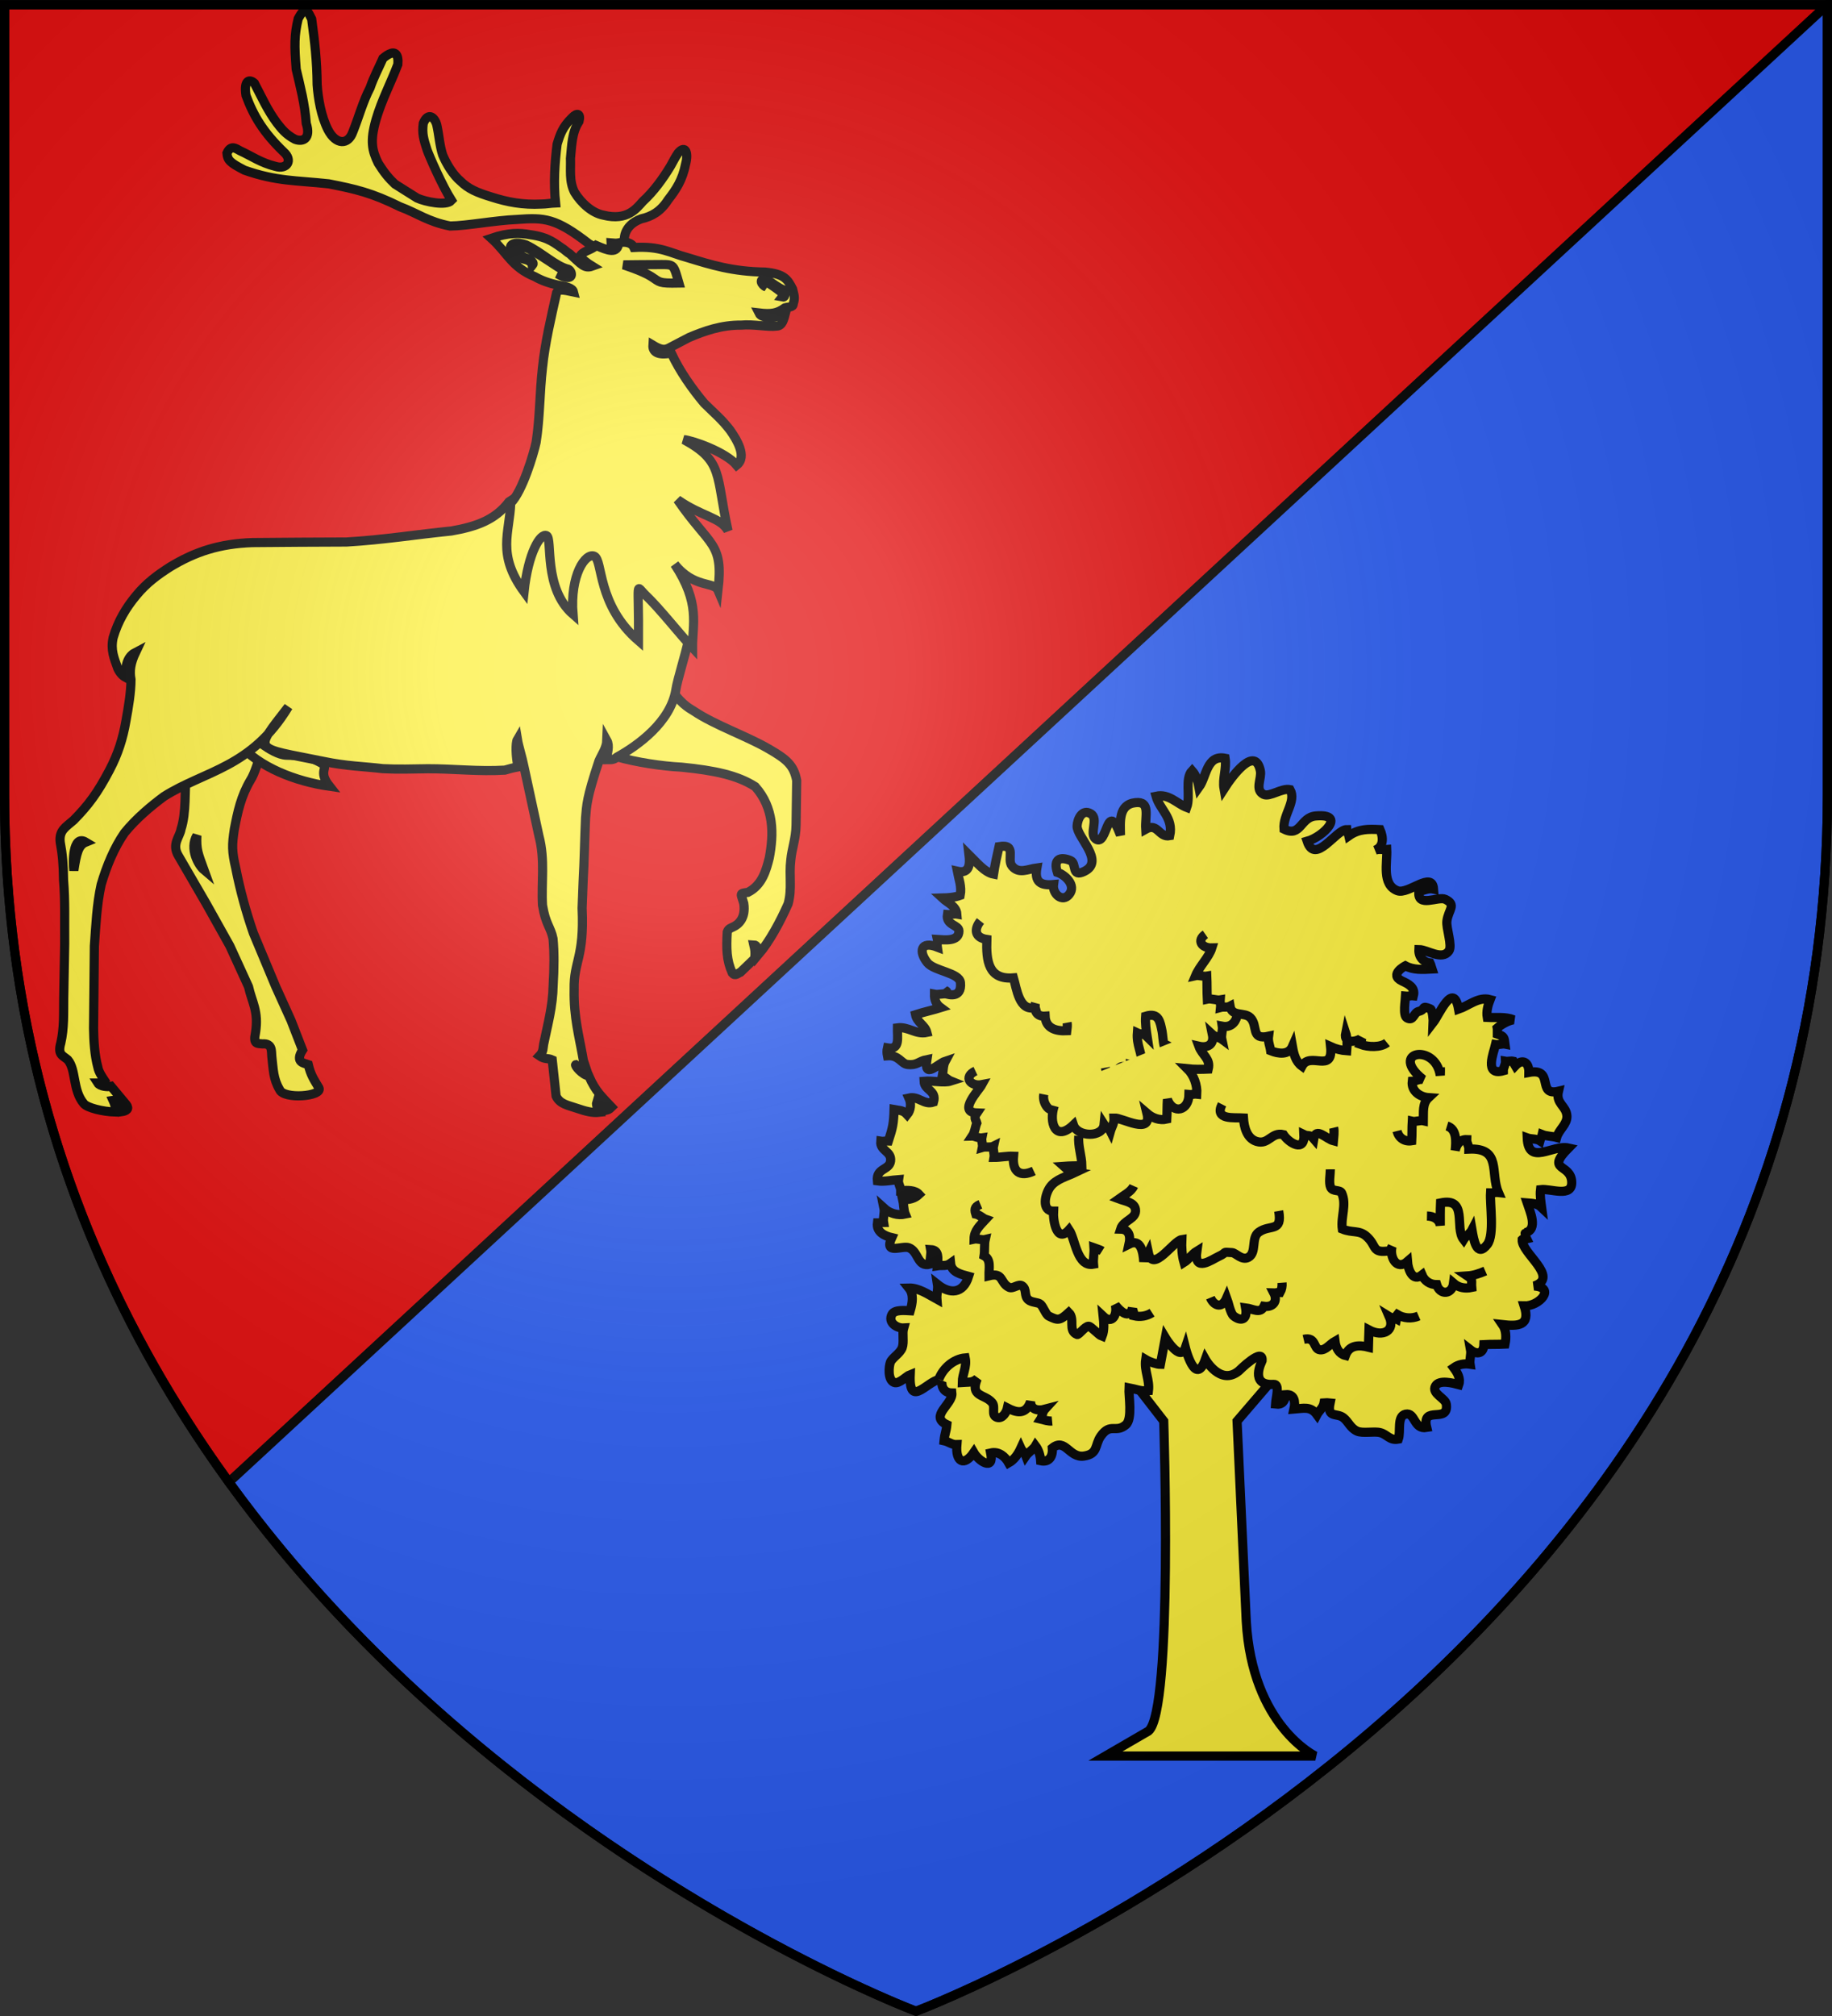 <?xml version="1.0" encoding="utf-8"?>
<!-- Generator: Adobe Illustrator 14.0.0, SVG Export Plug-In . SVG Version: 6.00 Build 43363)  -->
<!DOCTYPE svg PUBLIC "-//W3C//DTD SVG 1.1//EN" "http://www.w3.org/Graphics/SVG/1.1/DTD/svg11.dtd">
<svg version="1.1"
	 id="Calque_1" xmlns:inkscape="http://www.inkscape.org/namespaces/inkscape" xmlns:sodipodi="http://sodipodi.sourceforge.net/DTD/sodipodi-0.dtd"
	 xmlns="http://www.w3.org/2000/svg" xmlns:xlink="http://www.w3.org/1999/xlink" x="0px" y="0px" width="600px" height="660px"
	 viewBox="0 0 600 660" enable-background="new 0 0 600 660" xml:space="preserve">
<rect x="0" y="0" width="600" height="660" fill="#333333" stroke="none"/>
<path fill="#E20909" stroke="#000000" stroke-width="3" d="M1.5,1.555v258.5c0,92.564,31.229,166.92,73.48,225.172L598.5,1.555H1.5z
	"/>
<path fill="#2B5DF2" stroke="#000000" stroke-width="3" d="M74.98,485.227C163.365,607.083,300,658.445,300,658.445
	s298.5-112.19,298.5-398.391V1.555L74.98,485.227z"/>
<g id="layer4_8_" transform="translate(-153.787,-252.771)" inkscape:label="Meubles" inkscape:groupmode="layer">
	<g id="g4462" transform="translate(60.632,102.51)">
		<path id="path2395" fill="#FCEF3C" stroke="#000000" stroke-width="3" d="M297.989,230.146c-0.698-0.953-0.952-6.002,5.141-8.232
			c3.494-0.771,6.405-2.446,8.816-6.204c2.604-3.379,4.701-6.389,5.778-11.866c0.881-3.25,0.081-6.389-2.446-3.537
			c-0.963,1.393-1.667,2.805-2.556,4.399c-2.48,4.073-5.453,8.218-9.014,11.473c-2.043,2.226-5.021,6.505-12.933,4.523
			c-3.748-0.703-7.357-4.059-9.448-7.5c-1.843-3.566-1.207-7.51-1.34-11.071c0.445-4.403,0.445-8.553,2.8-12.115
			c0.631-2.551-0.555-3.035-2.331-1.177c-3.049,3.001-3.825,5.313-4.844,8.63c-0.761,6.179-1.211,12.737-0.512,19.227
			c-1.522,0.063-3.149,0.378-4.672,0.378c-5.973,0.311-11.104-0.641-16.254-2.298c-4.825-1.459-7.61-2.666-10.214-5.217
			c-2.355-1.972-4.562-5.524-5.83-8.583c-1.019-3.188-1.154-6.323-1.915-9.759c-0.574-2.355-2.786-4.538-4.432-0.594
			c-0.465,3.307,0.119,5.27,1.263,8.769c0.699,1.976,4.873,11.578,7.983,16.48c-1.708,1.896-8.654,0.435-11.263-0.771
			c-2.091-1.34-5.117-3.179-7.27-4.576c-1.905-1.781-3.504-3.686-5.461-6.816c-2.034-4.169-2.733-7.237-0.761-14.188
			c1.904-6.563,4.825-11.985,7.18-18.164c0.249-3.035-0.613-5.567-4.882-1.997c-1.465,3.312-2.997,6.126-4.203,9.625
			c-2.413,4.653-3.744,9.741-5.649,14.46c-1.536,4.394-5.552,4.279-8.146-0.694c-2.288-4.513-3.235-10.305-3.552-14.767
			c-0.067-7.964-0.832-14.35-1.79-21.486c-1.187-2.134-1.8-5.078-4.428-0.076c-1.278,5.346-1.24,8.75-0.646,16.464
			c1.397,5.989,2.8,11.225,3.303,17.787c1.575,4.945-1.044,6.204-3.709,5.179c-3.112-1.651-4.428-3.484-5.893-5.332
			c-3.169-4.265-4.892-8.295-7.381-13.009c-1.542-1.432-3.542-1.168-2.767,3.977c2.479,6.754,5.782,12.191,12.33,18.495
			c3.116,2.709,1.163,5.921-2.714,4.734c-4.7-1.149-7.802-3.379-11.55-5.097c-1.464-0.828-3.073-1.982-4.293,0.784
			c0.187,2.293,0.957,3.098,5.734,5.567c10.544,3.701,16.91,3.317,27.579,4.467c8.769,1.718,14.102,2.929,23.382,7.519
			c5.653,2.101,9.161,4.906,16.408,6.299c5.399-0.053,14.542-1.843,21.976-2.159c8.893-0.637,12.56-0.489,23.487,7.983
			c4.816,2.901,7.43,2.533,7.265-0.306l4.687,0.373"/>
	</g>
	<path id="path3142_1_" sodipodi:nodetypes="ccccccccccccccccccccccccc" fill="#FCEF3C" stroke="#000000" stroke-width="3" d="
		M214.757,506.244c8.822-4.839,20.229-15.427,30.031-13.445c-4.973-0.02-6.118,10.957-8.96,15.359
		c-3.112,5.232-4.203,10.391-5.28,15.997c-0.828,5.347-0.813,7.376,0.455,12.857c1.398,7.137,3.429,14.518,5.778,21.266l7.314,17.51
		l5.025,11.084l3.748,9.646c-2.604,4.145,0.546,4.288,1.876,4.777c0.824,3.445,1.761,4.724,3.504,7.652
		c1.297,2.786-11.613,3.801-12.886,0.556c-2.096-3.566-2.053-6.51-2.561-10.898c-0.182-1.676,0.283-4.328-3.073-4.079
		c-1.651-0.191-3.097,0.216-2.268-3.604c1.144-7.138-1.211-10.147-2.284-15.121l-6.117-13.36l-7.735-13.832l-9.099-15.661
		c-2.292-3.82,0.464-6.213,0.847-8.703c1.767-5.409,1.174-12.728,1.685-17.992V506.244z M220.602,537.577
		c-1.967-5.429-2.551-6.625-2.341-11.258C215.725,530.603,218.75,536.021,220.602,537.577z"/>
	<path id="path3144_1_" sodipodi:nodetypes="cssccc" fill="#FCEF3C" stroke="#000000" stroke-width="3" d="M233.904,492.44
		c1.569,0.153,8.586,7.361,13.637,7.563c3.982,0.153,6.548-0.139,11.425,2.556c2.972,1.642-1.451,2.326,2.761,7.63
		c-11.032-1.561-23.252-6.237-29.853-14.13C229.768,493.067,229.596,492.44,233.904,492.44z"/>
	<path id="path3140" sodipodi:nodetypes="ccccccccccccccccccccc" fill="#FCEF3C" stroke="#000000" stroke-width="3" d="
		M355.773,500.519c6.462,1.809,14.661,3.083,21.296,3.413c10.864,1.076,18.35,2.695,24.071,6.38
		c6.227,7.012,6.064,15.585,4.6,23.301c-1.015,4.068-2.327,8.946-7.026,11.301c-2.958,0.397-2.265,0.297-1.331,3.647
		c0.699,4.772-1.704,6.907-3.613,7.726c-0.571,0.32-1.365,0.396-1.805,1.603c-0.297,5.485-0.259,9.229,1.646,13.426
		c0.991,1.192,1.762,0.063,2.681-0.252l4.663-4.481c0.248-2.235,0.057-2.896-0.297-4.479c0.976,0.029,1.387,1.091,1.484,3.235
		c3.791-4.475,7.239-10.974,9.774-16.695c1.338-4.969,0.231-9.214,0.866-14.375c0.316-3.503,1.659-6.983,1.725-11.315l0.207-14.661
		c-0.95-5.035-3.298-6.969-9.269-10.411c-6.993-4.073-17.614-7.749-24.349-12.273c-0.557-0.464-3.762-1.737-6.984-6.529
		L355.773,500.519z"/>
	
		<path id="path3156_5_" sodipodi:nodetypes="cccccccsccccccsccccccccccccccccccccccccccccccccccccccccccccccccccccccccccc" fill="#FCEF3C" stroke="#000000" stroke-width="3" d="
		M375.121,478.736c-1.796,10.458-12.45,18.136-19.262,21.894c-1.177,1.077-2.346,0.809-3.613,0.823
		c0.459-1.948,1.291-4.49,0.287-6.293c-0.096,2.531-1.666,4.623-2.575,6.71c-4.069,12.239-4.012,14.335-4.394,18.668
		c-0.316,6.94-0.412,13.885-0.795,20.831l-0.335,8.71c0.761,16.38-2.794,17.332-2.604,26.565c-0.19,9.243,1.695,15.485,3.026,23.32
		l1.101,3.288c-0.766,0.249-2.192-0.976-3.609-1.909c-0.536,0.087,2.164,3.428,4.279,3.647c2.226,5.158,4.346,6.897,7.461,10.224
		c-0.855,0.854-1.301,0.981-2.148,1.058c-0.536,0.636-1.762-1.397-2.714-2.743c-0.378,1.153,0.751,2.867,0.933,3.379
		c-2.421,0.288-4.714-0.382-7.418-1.3c-2.92-1.02-5.553-1.326-6.821-3.997l-1.269-11.852c-1.397-0.646-2.498-0.126-4.183-1.308
		c1.397-1.464,1.125-2.646,1.378-3.852c1.336-6.563,2.987-12.292,3.111-19.358c0.316-5.351,0.392-10.707-0.053-15.22
		c-0.784-3.759-2.446-4.715-3.436-10.895c-0.445-7.39,0.914-14.837-1.182-22.74l-4.92-22.769c-0.537-2.786-1.748-6.53-2.116-8.779
		c-0.65,1.095-0.555,5.585,0.206,9.003c-1.393,0.244-3.02,0.646-4.351,1.057c-8.577,0.512-16.552-0.455-25.129-0.455
		c-4.834,0.063-9.841,0.235-14.733-0.019c-6.481-0.771-11.957-0.818-19.26-2.346c-23.436-4.791-23.364-2.857-11.756-17.92
		c-12.12,20.041-27.274,20.849-40.729,29.355c-4.198,3.121-9.08,7.161-12.957,11.942c-3.37,4.901-5.773,10.669-7.62,16.906
		c-1.46,6.634-1.724,13.312-2.226,20.128l-0.264,26.952c0.063,4.145,0.326,8.716,1.408,12.733c0.277,1.544,1.474,3.272,2.297,4.522
		c-0.363,0.752-1.598,0.646-2.316,0.646c0.698,1.105,3.207,1.316,4.345,1.072l4.979,5.987c1.077,1.385,0.148,2.093-1.646,2.332
		c-0.57-1.867-1.283-3.997-2.671-3.753c0.335,0.724,1.159,2.763,0.623,3.838c-3.872-0.085-9.191-1.362-10.243-2.779
		c-3.686-4.395-2.413-10.99-5.209-14.308c-1.712-1.464-3.388-1.637-2.307-5.457c1.14-4.9,0.904-9.884,0.967-14.718l0.317-17.833
		c-0.067-7.013,0.191-13.905-0.375-20.908c-0.066-5.031-0.33-8.233-1.091-12.316c-0.44-3.882,1.799-4.93,4.408-7.223
		c4.763-4.844,7.793-8.836,11.794-16.485c2.733-5.217,4.327-10.186,5.346-16.106c0.762-4.208,1.638-9.315,1.638-13.456
		c-0.537-2.823-0.144-5.414,1.521-8.922c-1.982,1.015-3.599,3.227-3.23,8.28c-1.033-0.564-1.958-1.512-2.627-2.981
		c-1.207-3.452-2.398-5.984-1.513-10.066c1.594-5.414,4.15-9.703,7.583-13.848c3.427-4.14,7.002-6.706,11.066-9.319
		c8.199-4.974,16.179-7.592,26.977-7.97c10.291-0.071,20.591-0.187,30.82-0.187c12.01-0.699,22.942-2.475,34.377-3.619
		c7.94-1.402,14.258-3.518,18.834-9.568c46.812-31.194,51.55,43.079,58.797,45.16c-1.158,5.491-3.598,12.77-4.187,16.561
		L375.121,478.736z M177.978,537.711c0.867-5.658,1.518-8.271,3.896-9.238C177.461,525.816,177.642,535.418,177.978,537.711z"/>
	
		<path id="path3136" sodipodi:nodetypes="cccccccccccccccccccccccccccccccccccccccscscsccccccccccccccccccccc" fill="#FCEF3C" stroke="#000000" stroke-width="3" d="
		M365.298,447.686c-3.538-3.375-2.26-5.605-2.389,14.871c-13.688-11.837-11.612-26.426-14.483-27.685
		c-2.872-1.254-7.993,6.141-6.973,19.017c-9.837-8.577-6.63-24.741-8.64-25.741c-2.011-1-6.036,5.509-7.396,18.356
		c-9.008-12.325-4.701-19.371-4.36-29.035c3.877-3.882,7.491-16.092,8.319-19.912c1.264-8.16,1.139-16.269,2.092-24.487
		c0.809-8.027,2.886-16.724,4.624-24.521c0.618-1.082,1.638-1.03,5.528-0.201c-0.33-1.326-2.441-1.767-5.026-2.207
		c-2.843-0.622-5.428-1.513-7.629-2.781c-7.62-3.12-8.999-7.797-14.273-12.574c5.657-1.915,9.324-1.818,12.693-1.183
		c6.352,0.828,8.357,3.059,11.019,4.772c0.32,0.253,1.561,1.312,2.01,1.513c3.729,3.394,4.806,4.92,7.309,4.025
		c-1.91-1.172-2.316-1.732-4.14-2.996c1.024-2.101,3.733-2.125,5.457-3.786c3.748,1.617,7.007,2.972,7.39-0.857
		c1.752-0.474,4.166-0.249,4.96,1.512c8.768-0.506,11.966,1.838,17.489,3.304c7.687,2.354,14.791,4.628,25.526,4.753
		c6.394,0.626,7.367,2.475,8.953,5.523c0.506,2.172,0.873,2.786,0.24,4.825c0,1.341-1.745,0.986-2.756,1.364
		c-2.52,1.833-4.507,2.145-8.533,1.666c1.077,2.259,6.641,1.665,8.773-0.178c-0.58,2.173-0.986,4.48-2.987,4.48
		c-2.729,0.383-7.634-0.689-11.574-0.312c-6.481-0.062-12.024,1.911-17.106,4.069c-2.206,1.163-4.413,2.316-6.615,3.461
		c-1.436,0.717-2.69,0.531-5.17-0.958c-0.139,2.02,1.35,3.5,5.993,2.567c2.896,6.169,6.893,11.764,10.809,16.445
		c3.617,3.566,5.724,5.236,8.518,8.87c2.016,2.91,5.658,8.616,2.102,11.397c-3.624-4.366-14.603-8.151-17.293-8.357
		c13.058,7.108,10.396,11.516,14.464,29.834c-2.403-4.423-8.463-4.547-16.533-10.162c10.713,15.594,15.049,13.738,13.259,29.647
		c-1.235-2.915-7.878-0.599-14.207-8.535c8.462,12.876,5.806,19.505,5.858,27.355C376.292,460.283,370.147,452.324,365.298,447.686z
		 M328.188,338.472c0.374,0.767,0.22,0.718-0.096,1.13c-0.134-0.751-0.43-1.067-1.598-1.685c-1.839-0.502-4.193-1.082-5.208-2.992
		c-1.206-2.034,0.89-3.308,4.768-1.972c5.083,2.36,9.727,7.008,13.847,7.964c1.278,0.571,1.781,3.375-1.009,2.547
		c-1.049-0.144-1.847-0.685-2.661-1.096c0.656,0.296,4.384,0.661,2.786-0.809c-1.958-0.604-10.818-7.404-13.316-7.764
		c-4.94-1.335-4.983,0.886,0.235,3.446c0.928,0.062,2.301,1.187,2.259,1.23H328.188z M404.911,344.292
		c1.905,1.149,3.432,2.552,5.588,3.441c0.573,1.527,0.432,2.479-0.533,2.274c0.364-0.464,0.535-2.102-0.527-1.761
		c-1.513-1.178-3.116-2.245-4.839-3.394c-1.024-0.226-1.052,0.588,0.072,1.842C403.26,346.198,401.928,343.727,404.911,344.292z"/>
	
		<path id="path5098" sodipodi:cy="57.273537" sodipodi:type="arc" sodipodi:rx="1.1976256" sodipodi:cx="26.195337" sodipodi:ry="1.2484339" fill="#FCEF3C" stroke="#000000" stroke-width="3" d="
		M367.964,341.75c0,1.03,0.805,1.867,1.791,1.867c0.991,0,1.795-0.837,1.795-1.867c0-1.033-0.805-1.871-1.795-1.871
		C368.769,339.879,367.964,340.717,367.964,341.75L367.964,341.75z"/>
	<path id="path5096" sodipodi:nodetypes="cszsc" fill="#FCEF3C" stroke="#000000" stroke-width="3" d="M376.138,345.441
		c-1.722-5.964-1.565-6.065-5.681-6.06c-4.111,0-12.498,0.105-12.498,0.105s6.108,1.92,9.076,3.801
		C370.003,345.173,369.295,345.57,376.138,345.441z"/>
</g>
<g>
	<path fill="#FCEF3C" stroke="#000000" stroke-width="3" d="M364.129,443.307l17.004,21.929c0,0,3.107,94.927-4.995,101.476
		l-14.107,8.187h68.755c0,0-20.699-9.822-22.627-44.204l-3.008-65.458l17.76-20.681l-34.131-24.619L364.129,443.307z"/>
	<path fill="#FCEF3C" stroke="#000000" stroke-width="3" d="M417.146,453.214c2.122-0.14,0.727,4.328,0.598,6.462
		c2.169,0.281,3.155-0.943,3.318-3.094c2.85-0.236,3.271,2.221,2.722,4.736c3.013-0.224,5.428-1.079,7.528,1.817
		c0.609-1.168,2.033-2.239,2.326-3.87c0.693-0.059,1.296-0.041,1.977,0.035c-1.055,5.084,2.136,3.132,4.339,4.818
		c1.66,1.281,2.287,3.392,4.48,4.398c1.887,0.863,5.547-0.041,7.645,0.511c2.274,0.593,3.038,2.655,5.899,2.11
		c0.851-2.408-0.563-7.547,2.369-8.167c3.22-0.681,2.592,5.129,6.919,4.361c-1.813-7.517,7.259-1.09,6.426-7.574
		c-0.259-2.063-4.979-3.513-3.559-6.018c1.224-2.146,5.786-0.926,7.623-0.433c0.69-1.97-0.394-3.847-1.649-5.535
		c1.548-1.079,3.401-1.453,5.348-1.161c-0.224-1.418,0.424-3.295,0.177-4.667c2.134,1.665,4.244,1.185,4.356-1.748
		c2.274-0.129,4.649-0.034,6.923-0.164c0.441-2.168,0.4-4.601-0.832-6.379c5.02,0.551,9.247,0.482,7.113-6.126
		c5.029,0.158,10.36-6.023,3.301-6.516c8.373-2.884-4.326-10.823-3.964-15.202c0.27-0.276,1.104-0.041,1.477-0.152
		c-0.373-0.733-0.562-2.13-0.526-2.082c4.398-0.984,1.583-7.019,0.681-9.758c1.939,0.164,3.276,0.123,4.748,1.524
		c-0.245-1.853-0.608-3.944-0.375-5.888c3.32-0.42,10.426,2.746,10.214-2.508c-0.269-6.169-8.689-3.378-1.043-11.104
		c-5.289-1.185-13.135,5.967-13.526-3.308c1.189,0.439,3.065,0.223,4.156,0.938c0.176-0.669,0.61-1.291,0.762-2.028
		c1.379,0.551,3.309,0.538,4.727,0.925c0.716-2.562,3.507-4.314,3.358-7.013c-0.182-3.353-3.734-3.999-2.771-8.104
		c-7.318,1.742-1.108-7.781-9.686-6.161c0.069-3.383-2.146-4.638-4.469-2.152c-0.329-0.533-0.341-0.983-0.621-1.507
		c-0.834-0.182-1.771,0.135-2.558,0c0.059,1.12-0.727,2.035-0.721,3.107c-6.385,1.8-3.166-5.881-2.551-8.566
		c0.904,0.158,2.205-0.34,3.106-0.164c-0.273-2.181-0.257-2.543-2.542-3.284c-0.014-0.475,0.087-1.57,0-1.993
		c1.383-1.196,3.798-2.499,5.345-2.673c-2.724-1.096-5.757-0.616-8.63-0.774c-0.34-2.004,0.259-4.104,0.938-5.84
		c-3.752-1.02-6.999,1.989-10.319,3.143c-1.675-9.439-6.414,1.939-8.314,4.385c0.024-0.476-0.181-4.173-0.913-4.468
		c-3.231-1.336-1.309,0.199-3.842,0.81c-1.711,0.41-1.646,3.377-3.863,2.111c-1.384-0.786-0.493-5.876-0.434-7.095
		c0.798,0.082,1.794-0.235,2.568-0.147c0.692-2.737-1.689-3.864-3.735-4.825c-4.433-2.094,1.097-4.972,1.097-4.972
		c2.614,1.43,5.676,1.219,8.7,1.055c-0.21-0.598-0.291-1.325-0.622-1.994c-2.287-0.288-3.764-2.052-3.641-4.374
		c2.815,0.023,7.529,3.623,9.811,0.47c1.254-1.73-0.95-7.494-0.64-9.828c0.497-3.753,3.225-5.266-0.498-7.089
		c-2.323-1.138-9.37,2.961-8.654-2.645c1.595-0.169,2.925-1.097,4.784-0.714c-0.44-6.075-8.262,1.912-11.856,0.528
		c-5.164-1.994-3.255-9.054-3.478-13.464c-1.308,0.124-2.573-0.315-3.82,0.218c2.936-1.108,2.707-4.298,1.623-6.75
		c-3.836-0.188-6.919-0.28-10.202,2.022c-0.158-0.72-0.622-1.154-0.691-2.034c-3.52-0.046-10.35,11.727-12.971,3.823
		c5.266-1.447,12.971-9.182,2.785-8.278c-5.095,0.446-4.803,7.083-10.378,4.304c-0.405-4.773,4.134-9.047,1.986-12.934
		c-2.779-0.569-6.66,2.538-8.653,1.564c-3.008-1.46-0.551-5.201-1.066-7.722c-1.736-8.39-9.131,1.577-11.896,5.894
		c-0.594-3.39,0.908-6.592,0.351-9.998c-6.069-1.208-6.063,6.039-8.548,9.475c-0.354-1.994-1.002-3.946-2.27-5.395
		c-2.463,2.597-0.445,8.326-1.754,12.02c-3.218-1.231-5.869-4.585-10.056-3.67c1.232,4.421,5.771,7.059,4.498,12.929
		c-3.611,0.674-3.912-4.368-7.874-2.141c-0.27-4.315,1.658-9.24-3.378-8.689c-5.653,0.634-4.937,6.367-4.891,10.625
		c-4.556-12.197-4.222,4.057-8.104,1.271c-2.262-1.634,1.068-6.608-1.595-8.238c-2.878-1.747-4.408,1.812-4.509,3.976
		c-0.157,3.629,9.283,11.545,2.328,14.881c-4.327,2.082-2.341-2.656-4.479-3.554c-3.354-1.395-5.722-0.551-4.315,3.864
		c2.504,0.798,6.272,4.205,3.894,7.201c-2.239,2.825-5.569-0.183-5.148-3.208c-4.304,0.399-6.263-0.915-5.453-5.452
		c-3.002,0.404-5.891,2.104-8.133-0.599c-1.9-2.275,1.776-7.353-4.257-6.379c-0.673,3.025-1.336,5.875-1.806,9.018
		c-2.949-0.556-5.879-4.222-8.026-6.333c0.375,3.12,0.17,6.298-3.84,5.382c0.479,2.522,1.519,5.067,0.954,7.905
		c-1.817,0.668-3.862,0.804-5.863,0.857c1.713,1.593,4.586,2.672,4.772,5.265c-0.925-0.159-2.168,0.252-3.106,0.165
		c-0.539,3.529,3.776,3.347,3.788,5.359c0.023,3.547-4.639,2.943-7.06,2.79c0.152,0.705-0.165,1.713-0.047,2.487
		c-5.488-2.111-6.134,1.512-3.249,5.101c2.217,2.773,10.52,3.266,10.847,6.555c0.54,5.459-4.433,3.717-4.433,3.717l-1.019-1.536
		c0.551,0.615,1.277,0.387,1.019,1.536c-1.218-0.247-2.79,0.317-4.092,0.059c-0.035,1.83,0.598,3.342,2.052,4.409
		c-2.216,0.692-5.587,1.437-8.244,2.299c0.493,2.568,3.119,3.412,3.724,5.804c-3.641,0.786-6.128-1.992-9.659-1.502
		c-0.075,2.991,1.021,7.336-3.271,6.579c-0.188,0.811-0.164,1.743,0,2.558c3.729-0.305,4.539,2.615,6.555,2.85
		c3.237,0.387,3.577-1.05,6.375-1.594c-1.073,6.619,3.629,1.318,6.009,0.538c-0.715,1.313-0.657,3.237-0.932,4.745
		c0.943,0.427,1.834,1.377,2.737,1.74c-2.287,0.728-5.816-0.2-8.742,0.069c0.122,3.061,4.204,2.945,3.107,6.813
		c-3.159,1.08-4.849-2.028-8.05-1.325c0.81,1.794,0.639,3.924-0.586,5.431c-1.419-1.561-2.437-1.279-4.292-1.642
		c-0.128,4.479-0.417,5.896-1.841,10.262c-0.756-0.037-1.81,0.228-2.526,0.103c-0.287,3.214,3.629,3.189,3.218,6.498
		c-0.381,3.014-4.766,2.252-4.321,6.479c2.34,0.334,4.696-0.264,6.938-0.422c-0.212,1.389,0.733,2.433,0.714,3.64
		c2.193-0.175,4.679-0.251,6.004,1.208c-1.407,1.327-3.289,1.83-5.336,1.701c0.287,1.213,0.271,3.494,0.798,4.744
		c-2.463,0.532-5.078-0.224-6.953-1.941c0.292,1.419-0.375,3.261-0.136,4.666c-0.633,0-1.377,0.177-2.011,0.172
		c-0.381,2.913,2.251,4.238,4.69,4.813c-2.638,5.764,3.367,2.487,5.589,3.297c3.289,1.195,2.703,6.543,7.018,5.364
		c-0.259-1.449,0.422-3.308,0.152-4.744c2.773,0.147,2.422,2.696,2.193,5.29c1.688-0.265,2.755,0.292,4.315-0.815
		c0.292,2.954,3.33,3.583,5.91,4.292c-1.812,5.811-6.204,5.822-10.202,2.632c0.235,1.489-0.315,3.331-0.188,4.832
		c-2.795-1.537-5.963-3.742-9.182-3.653c1.689,2.104,1.185,4.92,0.445,7.452c-1.641-0.083-5.071-0.457-5.956,1.138
		c-1.479,2.673,1.56,4.622,3.8,4.491c-0.541,1.822,0.206,4.598-0.47,6.468c-0.691,1.894-3.307,3.29-3.87,4.756
		c-0.504,1.319-0.939,5.757,1.231,6.607c1.606,0.626,4.01-2.104,5.265-2.574c-0.514,12.042,6.433,0.761,10.425,1.618
		c-0.38,2.544,0.717,4.356,3.221,4.397c0.416,3.646-7.565,7.61-1.638,10.378c-0.222,2.41-0.716,2.85-0.926,5.267
		c1.618,0.34,2.434,1.335,4.197,1.265c-0.479,5.704,2.348,7.26,5.537,2.598c1.575,2.761,6.725,6.256,5.539,0.135
		c2.681-0.622,4.744,1.19,5.893,3.256c1.832-1.027,3.079-2.868,3.97-4.81c0.353,0.786,1.309,1.566,1.66,2.505
		c0.67-0.984,2.592-2.293,3.16-3.296c0.967,1.273,1.576,3.096,1.688,4.901c2.885,0.628,4.028-1.565,3.811-4.161
		c4.241-3.438,5.513,3.317,10.327,2.626c4.777-0.688,3.499-3.63,5.563-6.557c3.138-4.444,4.896-0.855,8.192-3.682
		c2.262-1.929,0.878-9.481,1.03-12.113c2.2,0.41,4.016,1.255,6.38,0.973c0.434-3.693-1.454-6.544-0.915-10.214
		c1.384,0.833,3.683,1.565,4.82,1.565l1.635-8.73c0,0,4.908,8.186,6.551,3.278c0,0,3.271,13.093,6.544,3.816
		c0,0,4.912,8.725,10.917,3.816c0,0,8.19-8.184,7.646-3.276C413.335,445.569,408.96,453.754,417.146,453.214z"/>
	<path fill="#FCEF3C" stroke="#000000" stroke-width="3" d="M321.104,301.518c-2.264,2.855-1.749,5.464,2.093,6.05
		c-0.235,7.072,0.51,13.263,8.729,12.572c1.021,3.483,1.889,11.153,7.107,9.674c-0.053-0.186,0.019-1.184,0.084-1.395
		c-0.606,2.604,0.52,4.443,3.164,4.257c0.188,4.045,3.631,4.949,7.118,4.772c0.106-0.811,0.235-1.817,0.082-2.644"/>
	<path fill="#FCEF3C" stroke="#000000" stroke-width="3" d="M319.474,350.629c-4.116,1.924-1.62,5.184,2.111,4.457
		c-1.015,1.888-8.046,9.029-1.638,9.276c-1.178,1.747-0.311,2.168-0.023,3.271c-0.521,1.301-0.638,3.006-1.495,4.285
		c0.745-0.019,2.087,0.769,3.144,0.616c-0.175,0.891,0.346,2.216,0.163,3.107c1.109-0.333,2.616,0.117,3.643-0.393
		c-0.24,1.049,0.363,2.599,0.182,3.67c2.239-0.006,4.122-0.486,6.38-0.394c-0.458,5.055,2.075,6.989,6.63,4.838"/>
	<path fill="#FCEF3C" stroke="#000000" stroke-width="3" d="M307.467,451.572c1.323-3.635,4.859-6.689,8.647-7.018
		c0.616,2.927-0.943,5.26-0.967,8.033c2.075-0.159,3.258,0.205,4.924-1.237c-2.497,6.074,2.41,4.919,4.873,7.856
		c1.236,1.479-0.532,4.128,1.612,4.819c1.748,0.563,3.066-1.653,3.378-3.072c2.873,1.479,6.051,2.405,7.575-2.094
		c0.094,2.575,2.286,3.138,4.674,2.504c-0.786,0.857-0.874,2.475-1.36,3.225c1.165,0.283,2.525,0.739,3.752,0.629"/>
	<path fill="#FCEF3C" stroke="#000000" stroke-width="3" d="M321.104,394.283c-1.46,0.614-2.181,1.179-1.537,3.178
		c1.255,0.239,2.299,1.389,3.254,1.718c-1.888,2.046-3.781,3.693-3.812,6.479c1.057-0.229,2.587,0.391,3.654,0.135
		c-0.364,1.604-0.105,3.687-0.364,5.307c2.336,1.236,1.562,4.008,1.607,6.56c4.849-1.195,3.512,2.345,6.59,3.794
		c1.285,0.617,3.078-1.309,4.28-0.476c1.618,1.126,0.503,3.237,2.023,4.55c1.097,0.951,3.194,0.764,3.992,1.478
		c0.891,0.815,1.736,3.377,2.687,3.847c2.984,1.466,3.588,1.572,6.554-1.149c2.182,2.17-0.387,5.969,2.745,7.189
		c0.558,0.222,2.568-2.768,3.788-2.71c0.779,0.048,3.235,2.891,4.386,3.302c0.756-1.91,0.598-4.333,0.363-6.537
		c2.967,2.804,4.738-0.633,3.95-3.718c1.474,1.888,4.65,4.996,5.636,0.933c-0.006,0.182,0.521,1.894,0.493,2.597
		c2.07,0.481,4.216,0.101,5.922-1.009"/>
	<path fill="#FCEF3C" stroke="#000000" stroke-width="3" d="M426.972,438.481c4.134-0.998,3.097,3.171,5.307,3.416
		c1.917,0.224,3.172-1.799,4.948-2.803c0.288,2.253,1.366,4.151,3.4,4.663c1.32-3.595,4.64-3.437,7.54-2.715
		c0.042-1.859,0.101-3.813,0.172-5.642c4.678,2.476,8.654,0.212,6.665-4.361c0.757,0.468,1.771,0.451,2.445,0.809
		c0.101-0.398-0.128-1.185,0.153-1.5c2.111,1.254,4.742,1.476,7.019,0.492"/>
	<path fill="#FCEF3C" stroke="#000000" stroke-width="3" d="M394.772,305.879c-2.986,2.076-1.087,4.55,2.12,4.457
		c-0.982,3.131-4.021,5.916-5.334,9.076c1.055-0.234,2.592,0.358,3.683,0.165c0.117,2.474,0.034,5.031,0.163,7.505
		c1.22-0.27,3.109,0.469,4.198,0.281c-0.064,0.75,0.247,1.713,0.164,2.45c1.108-0.293,2.006,0.14,3.084-0.421
		c0.587,3.628,4.691,1.829,6.655,3.775c2.616,2.61,0,7.388,5.951,6.082c-0.234,1.77,0.475,3.124,0.691,4.737
		c2.556,1.014,5.876,1.506,7.142-1.391c0.435,2.463,1.021,4.938,3.12,6.455c2.634-4.966,10.308,2.586,9.37-6.407
		c1.683,0.768,3.553,1.248,5.301,1.36c0.169-1.982,0.141-4.41-0.353-5.894c-0.898,4.356,4.726,2.584,5.359,1.529
		c-0.27,0.646-0.24,1.747-0.492,2.28c2.486,0.916,6.613,1.098,8.659-0.567"/>
	<path fill="#FCEF3C" stroke="#000000" stroke-width="3" d="M396.413,424.842c0.933,2.27,3.635,4.039,5.348,0.042
		c0.492,1.313,1.19,5.077,2.275,5.944c2.228,1.777,4.654,1.466,3.917-2.662c2.402,0.294,4.818,2.076,6.016-0.504
		c3.013,0.422,4.578-1.725,3.23-4.351c0.621,0.023,1.419-0.246,2.036-0.199c0.556-1.015,0.736-1.994,0.644-3.177"/>
	<path fill="#FCEF3C" stroke="#000000" stroke-width="3" d="M471.71,349.538c0.105,0.821,0,1.736,0,2.563
		c-1.606-10.813-17.073-7.774-5.629,1.296c-1.401-0.235-2.251,0.551-3.554,0.598c-0.393,3.166,2.506,5.154,5.343,5.353
		c-2.081,1.941-1.631,4.756-1.694,7.564c-1.051-0.241-2.608,0.411-3.648,0.169c-0.129,2.095-0.041,4.286-0.168,6.38
		c-2.388,0.387-4.264-0.938-4.826-3.189"/>
	<path fill="#FCEF3C" stroke="#000000" stroke-width="3" d="M362.03,349.538c0.423,2.312,1.513,4.151,3.74,4.28
		c-0.751-3.857,1.888-6.777,4.34-2.685c-0.095-0.774,0.229-1.819,0.188-2.604c1.044,0.224,2.743-0.458,3.658-0.294
		c0.111-3.558-1.788-6.096-1.465-10.074c1.337,0.623,1.888-0.057,3.225,1.269c-0.341-2.275-0.692-4.416-0.505-6.731
		c4.369-1.338,4.726,1.818,5.383,4.937c0.422,2.064,0.399,9.7,3.272,3.718"/>
	<path fill="#FCEF3C" stroke="#000000" stroke-width="3" d="M400.237,361.54c-2.628,5.19,3.939,4.275,7.005,4.452
		c0.193,2.99,1.115,6.73,4.332,7.697c3.941,1.197,4.797-3.177,8.762-2.234c1.771,2.722,7.048,5.993,6.719-0.01
		c1.407,0.685,1.9-0.176,3.213,1.359c0.646-3.987,4.104,0.069,6.438,0.669c0.1-1.272,0.383-3.039,0.082-4.293"/>
	<path fill="#FCEF3C" stroke="#000000" stroke-width="3" d="M473.903,368.63c3.265,0.997,2.991,5.042,2.687,8.033
		c0.45-2.134,1.712-3.67,3.774-3.577c-0.034,1.209,0.728,1.899,0.709,3.107c10.784-0.493,6.938,7.846,9.658,14.188
		c-0.774-0.093-1.782,0.201-2.569,0.172c-0.238,3.641,1.338,13.749-1.03,16.833c-3.519,4.585-4.504-1.63-5.032-4.726
		c-0.604,1.172-2.146,2.14-2.756,3.149c-3.049-3.911,1.538-13.893-7.552-11.992c-0.116,2.427-0.082,4.933-0.082,7.394
		c-0.322-2.052-2.157-3.065-4.362-3.111"/>
	<path fill="#FCEF3C" stroke="#000000" stroke-width="3" d="M371.312,388.272c-0.828,1.877-3.277,3.062-4.872,4.222
		c1.998,0.744,5.065,1.091,5.429,3.412c0.492,3.201-3.935,3.436-4.867,6.485c2.821,0.057,3.33,2.38,2.77,4.912
		c3.892-1.934,4.63,2.698,4.818,5.794c0.21-1.759,0.903-1.712,1.514-2.943c1.436,6.79,8.213-3.951,10.953-4.344
		c-0.119,2.469,0.045,5.177,0.714,7.498c1.455-0.891,2.598-2.715,4.199-3.694c-1.027,7.167,4.923,2.739,7.187,1.7
		c3.133-1.424,0.663-1.465,4.375-1.226c1.208,0.079,3.208,2.699,5.323,1.543c2.803-1.525,0.832-6.356,3.366-8.209
		c3.741-2.732,7.811,0.199,6.566-6.966"/>
	<path fill="#FCEF3C" stroke="#000000" stroke-width="3" d="M435.697,382.819c0.012,1.63-0.562,4.444,0.11,5.91
		c0.688,1.5,3.063,0.656,3.608,1.854c1.734,3.793-0.364,7.833,0.205,11.785c3.358,1.36,5.482,0.234,7.921,2.393
		c3.611,3.188,1.501,5.692,7.705,4.701c0.257-0.504,0.363-0.867,0.667-1.343c-0.886,3.442,1.549,7.944,5.048,4.879
		c0.212,2.645,1.689,6.807,4.767,4.403c0.821,1.953,2.604,3.167,4.804,3.167c1.085,3.575,5.06,3.236,5.513-0.447
		c1.683,1.466,3.768,1.824,5.961,1.362c-0.21-2.23,0.564-2.452-1.396-3.764c1.97-0.132,3.918-0.78,5.84-1.614"/>
	<path fill="#FCEF3C" stroke="#000000" stroke-width="3" d="M405.15,332.616c-0.574,2.392-2.334,3.847-4.832,3.354
		c0.199,1.267-0.445,2.99-0.177,4.222c-0.622-0.463-2.311-0.81-3.071-1.513c0.65,3.178-1.443,4.521-4.434,3.835
		c1.104,3.024,3.894,4.058,3.084,7.482c-2.297,0.105-4.62,0.128-6.842-0.106c2.117,2.087,3.276,5.39,3.091,8.29
		c-0.774-0.094-1.802,0.247-2.569,0.166c-0.077,5.323-5.17,6.564-7.065,1.587c-0.152,2.111-0.07,4.322-0.194,6.434
		c-2.379,0.563-4.736-0.363-6.501-1.888c1.776,7.288-8.14,1.394-10.795,1.513c0.117,1.793-0.803,3.048-1.172,4.35
		c-0.377-0.756-1.643-1.512-2.075-2.193c-0.43,4.352-8.714,4.105-10.039,0.142c-6.027,5.711-8.034-0.949-6.321-6.168
		c-0.655,3.013-4.045-0.586-3.389-3.858"/>
	<path fill="#FCEF3C" stroke="#000000" stroke-width="3" d="M353.305,371.9c-0.294,3.396,0.973,6.485,1.02,9.747
		c-1.91,0.035-3.957,0.035-5.863,0.176c1.079,0.938,1.442,1.811,3.565,2.075c-2.656,1.265-6.114,2.11-7.996,4.586
		c-1.831,2.391-3.015,8.055,1.007,8.032c-0.192,3.107,1.056,10.646,5.096,6.098c2.063,3.048,2.562,12.284,7.997,11.258
		c-0.158-1.713,0.287-3.636,0.171-5.348c0.773,0.282,1.928,0.58,2.645,1.032"/>
</g>
<radialGradient id="shield_3_" cx="96.655" cy="614.231" r="405.002" gradientTransform="matrix(1 0 0 -1 123.345 834.285)" gradientUnits="userSpaceOnUse">
	<stop  offset="0" style="stop-color:#FFFFFF;stop-opacity:0.31"/>
	<stop  offset="0.19" style="stop-color:#FFFFFF;stop-opacity:0.25"/>
	<stop  offset="0.6" style="stop-color:#6B6B6B;stop-opacity:0.125"/>
	<stop  offset="1" style="stop-color:#000000;stop-opacity:0.125"/>
</radialGradient>
<path id="shield_1_" fill="url(#shield_3_)" d="M1.5,1.555h597v258.5c0,286.2-298.5,398.391-298.5,398.391S1.5,546.255,1.5,260.055
	V1.555z"/>
<path id="shield_2_" fill="none" stroke="#000000" stroke-width="3" d="M1.5,1.555h597v258.5c0,286.2-298.5,398.391-298.5,398.391
	S1.5,546.255,1.5,260.055V1.555z"/>
</svg>
